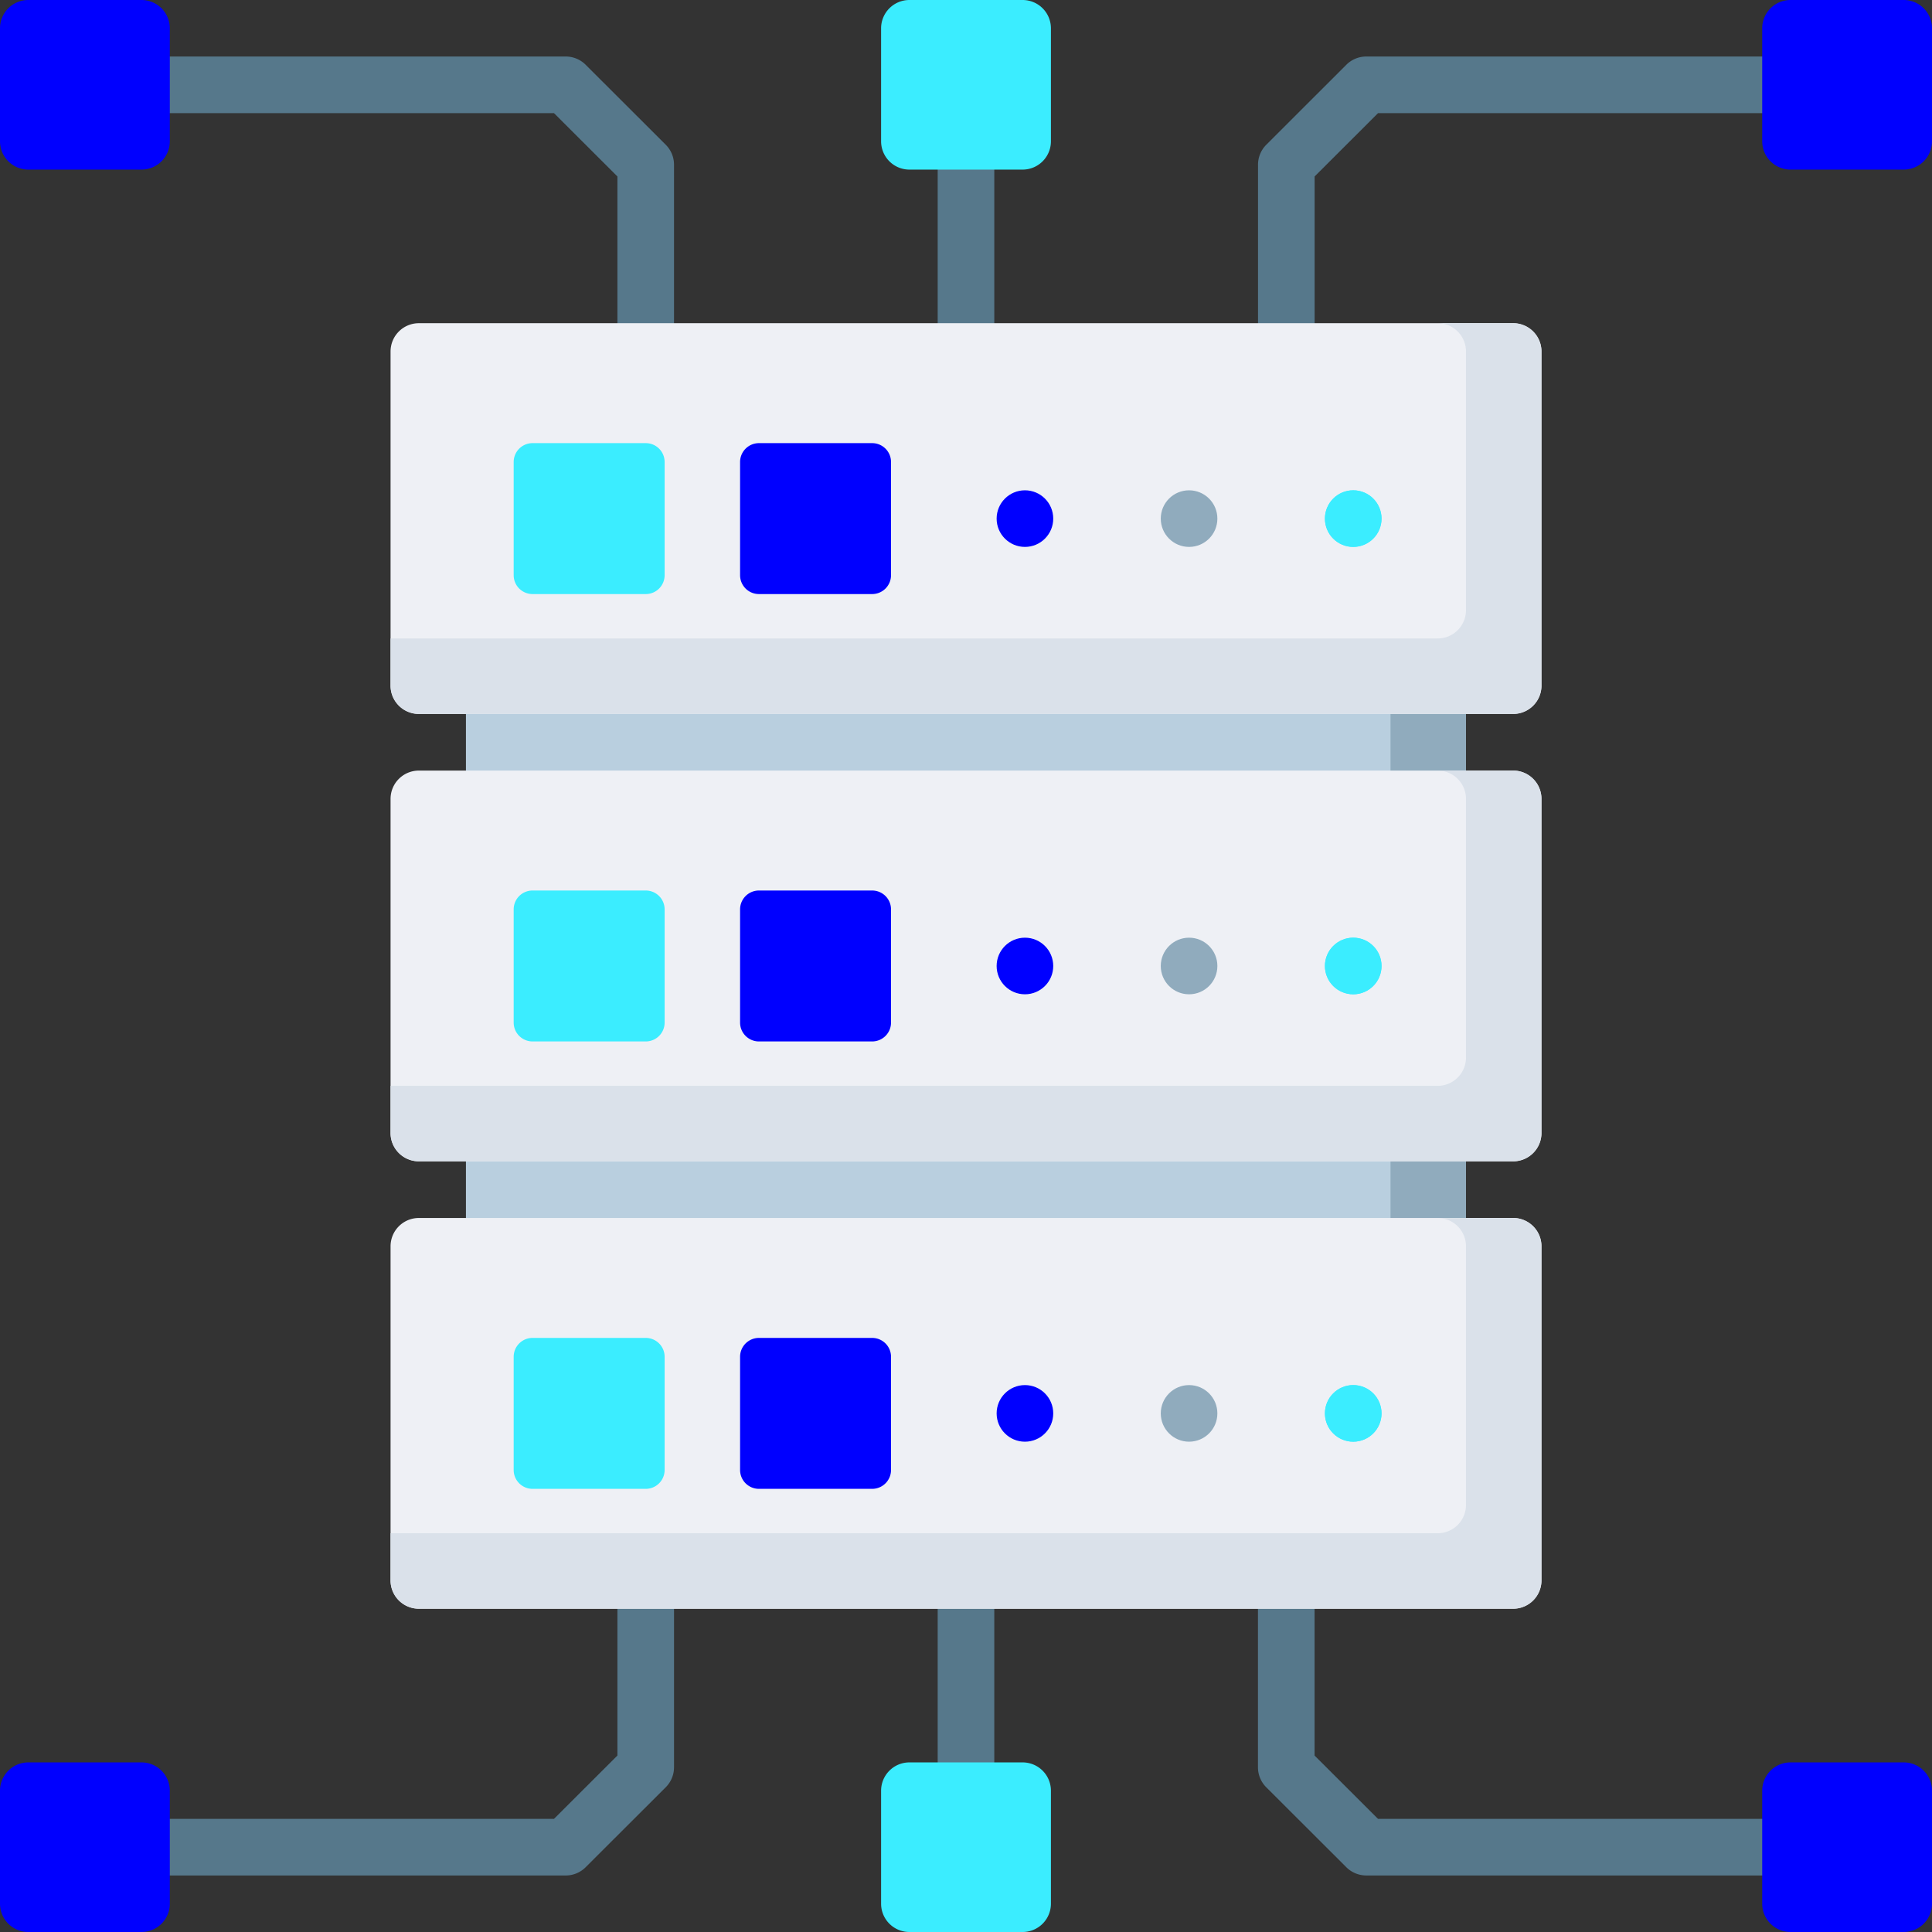 <svg xmlns="http://www.w3.org/2000/svg" width="98.297" height="98.297" viewBox="0 0 98.297 98.297"><rect x="0" y="0" width="98.297" height="98.297" fill="#333333" stroke="none"/><g transform="translate(7.199 2.875)"><path d="M64.171,19.461l-4.043-4.037a1.44,1.44,0,0,0-1.046-.45H37.5v2.88H58.486l3.228,3.223v8.83h2.88V20.48A1.44,1.44,0,0,0,64.171,19.461Z" transform="translate(-37.5 -14.974)" fill="#56788b"/><path d="M338.886,14.974a1.439,1.439,0,0,0-1.04.445L333.8,19.461a1.44,1.44,0,0,0-.423,1.019v9.427h2.88v-8.83l3.228-3.223h20.986v-2.88Z" transform="translate(-276.57 -14.974)" fill="#56788b"/><path d="M248.5,37.447h2.88V48.065H248.5Z" transform="translate(-207.991 -33.132)" fill="#56788b"/><path d="M61.714,427.267l-3.228,3.223H37.5v2.88H59.082a1.44,1.44,0,0,0,1.04-.445l4.049-4.042a1.44,1.44,0,0,0,.423-1.019v-9.619h-2.88Z" transform="translate(-37.5 -340.823)" fill="#56788b"/><path d="M336.254,427.267v-9.022h-2.88v9.619a1.44,1.44,0,0,0,.423,1.019l4.043,4.036a1.44,1.44,0,0,0,1.046.45h21.582v-2.88H339.482Z" transform="translate(-276.57 -340.823)" fill="#56788b"/><path d="M248.5,418.246h2.88v10.81H248.5Z" transform="translate(-207.991 -340.823)" fill="#56788b"/></g><path d="M7.2,0H1.44A1.44,1.44,0,0,0,0,1.44V7.189a1.44,1.44,0,0,0,1.44,1.44H7.2a1.44,1.44,0,0,0,1.44-1.44V1.44A1.44,1.44,0,0,0,7.2,0Z" transform="translate(0 0)" fill="blue"/><path d="M474.2,0h-5.76A1.44,1.44,0,0,0,467,1.44V7.189a1.44,1.44,0,0,0,1.44,1.44h5.76a1.44,1.44,0,0,0,1.44-1.44V1.44A1.44,1.44,0,0,0,474.2,0Z" transform="translate(-377.342 0)" fill="blue"/><path d="M240.7,0h-5.76a1.44,1.44,0,0,0-1.44,1.44V7.189a1.44,1.44,0,0,0,1.44,1.44h5.76a1.44,1.44,0,0,0,1.44-1.44V1.44A1.44,1.44,0,0,0,240.7,0Z" transform="translate(-188.671 0)" fill="#3bedff"/><path d="M7.2,467.053H1.44A1.44,1.44,0,0,0,0,468.493v5.749a1.44,1.44,0,0,0,1.44,1.44H7.2a1.44,1.44,0,0,0,1.44-1.44v-5.749A1.44,1.44,0,0,0,7.2,467.053Z" transform="translate(0 -377.385)" fill="blue"/><path d="M474.2,467.053h-5.76a1.44,1.44,0,0,0-1.44,1.44v5.749a1.44,1.44,0,0,0,1.44,1.44h5.76a1.44,1.44,0,0,0,1.44-1.44v-5.749A1.44,1.44,0,0,0,474.2,467.053Z" transform="translate(-377.342 -377.385)" fill="blue"/><path d="M240.7,467.053h-5.76a1.44,1.44,0,0,0-1.44,1.44v5.749a1.44,1.44,0,0,0,1.44,1.44h5.76a1.44,1.44,0,0,0,1.44-1.44v-5.749A1.44,1.44,0,0,0,240.7,467.053Z" transform="translate(-188.671 -377.385)" fill="#3bedff"/><g transform="translate(23.71 56.211)"><path d="M174.376,294.225v5.76a1.44,1.44,0,0,1-1.44,1.44h-48a1.44,1.44,0,0,1-1.44-1.44v-5.76a1.44,1.44,0,0,1,1.44-1.44h48A1.44,1.44,0,0,1,174.376,294.225Z" transform="translate(-123.5 -292.785)" fill="#b9cfdf"/><path d="M366.28,294.225v5.76a1.44,1.44,0,0,1-1.44,1.44H361a1.44,1.44,0,0,0,1.44-1.44v-5.76a1.44,1.44,0,0,0-1.44-1.44h3.84A1.44,1.44,0,0,1,366.28,294.225Z" transform="translate(-315.403 -292.785)" fill="#90abbd"/></g><g transform="translate(19.871 61.969)"><path d="M162.056,324.22v17a1.44,1.44,0,0,1-1.44,1.44H104.94a1.44,1.44,0,0,1-1.44-1.44v-17a1.44,1.44,0,0,1,1.44-1.44h55.676A1.44,1.44,0,0,1,162.056,324.22Z" transform="translate(-103.5 -322.78)" fill="#eef0f5"/><path d="M162.056,324.22v17a1.44,1.44,0,0,1-1.44,1.44H104.94a1.44,1.44,0,0,1-1.44-1.44v-2.4h53.276a1.44,1.44,0,0,0,1.44-1.44V324.22a1.44,1.44,0,0,0-1.44-1.44h3.84A1.44,1.44,0,0,1,162.056,324.22Z" transform="translate(-103.5 -322.78)" fill="#dae1ea"/><g transform="translate(6.264 6.102)"><path d="M142.846,354.565h-5.76a.96.96,0,0,0-.96.96v5.759a.96.96,0,0,0,.96.96h5.76a.96.96,0,0,0,.96-.96v-5.759A.96.96,0,0,0,142.846,354.565Z" transform="translate(-136.126 -354.565)" fill="#3bedff"/><path d="M202.846,354.565h-5.76a.96.96,0,0,0-.96.96v5.759a.96.96,0,0,0,.96.96h5.76a.96.96,0,0,0,.96-.96v-5.759A.96.96,0,0,0,202.846,354.565Z" transform="translate(-184.607 -354.565)" fill="blue"/></g><g transform="translate(30.836 8.502)"><circle cx="1.44" cy="1.44" r="1.44" fill="blue"/><circle cx="1.44" cy="1.44" r="1.44" transform="translate(8.351 0)" fill="#90abbd"/><g transform="translate(16.703 0)"><circle cx="1.44" cy="1.44" r="1.44" fill="#3bedff"/><circle cx="1.44" cy="1.44" r="1.44" transform="translate(0 0)" fill="#3bedff"/></g></g></g><g transform="translate(23.71 33.448)"><path d="M174.376,175.66v5.76a1.44,1.44,0,0,1-1.44,1.44h-48a1.44,1.44,0,0,1-1.44-1.44v-5.76a1.44,1.44,0,0,1,1.44-1.44h48A1.44,1.44,0,0,1,174.376,175.66Z" transform="translate(-123.5 -174.22)" fill="#b9cfdf"/><path d="M366.28,175.66v5.76a1.44,1.44,0,0,1-1.44,1.44H361a1.44,1.44,0,0,0,1.44-1.44v-5.76a1.44,1.44,0,0,0-1.44-1.44h3.84A1.44,1.44,0,0,1,366.28,175.66Z" transform="translate(-315.403 -174.22)" fill="#90abbd"/></g><g transform="translate(19.871 39.206)"><path d="M162.056,205.655v17a1.44,1.44,0,0,1-1.44,1.44H104.94a1.44,1.44,0,0,1-1.44-1.44v-17a1.44,1.44,0,0,1,1.44-1.44h55.676A1.44,1.44,0,0,1,162.056,205.655Z" transform="translate(-103.5 -204.215)" fill="#eef0f5"/><path d="M162.056,205.655v17a1.44,1.44,0,0,1-1.44,1.44H104.94a1.44,1.44,0,0,1-1.44-1.44v-2.4h53.276a1.44,1.44,0,0,0,1.44-1.44V205.655a1.44,1.44,0,0,0-1.44-1.44h3.84A1.44,1.44,0,0,1,162.056,205.655Z" transform="translate(-103.5 -204.215)" fill="#dae1ea"/><g transform="translate(6.264 6.102)"><path d="M142.846,236h-5.76a.96.96,0,0,0-.96.96v5.759a.96.96,0,0,0,.96.96h5.76a.96.96,0,0,0,.96-.96V236.96A.96.96,0,0,0,142.846,236Z" transform="translate(-136.126 -236)" fill="#3bedff"/><path d="M202.846,236h-5.76a.96.96,0,0,0-.96.96v5.759a.96.96,0,0,0,.96.96h5.76a.96.96,0,0,0,.96-.96V236.96A.96.96,0,0,0,202.846,236Z" transform="translate(-184.607 -236)" fill="blue"/></g><g transform="translate(30.836 8.502)"><circle cx="1.44" cy="1.44" r="1.44" fill="blue"/><circle cx="1.44" cy="1.44" r="1.44" transform="translate(8.351 0)" fill="#90abbd"/><g transform="translate(16.703 0)"><circle cx="1.44" cy="1.44" r="1.44" fill="#3bedff"/><circle cx="1.44" cy="1.44" r="1.44" transform="translate(0 0)" fill="#3bedff"/></g></g></g><g transform="translate(19.871 16.444)"><path d="M162.056,87.09v17a1.44,1.44,0,0,1-1.44,1.44H104.94a1.44,1.44,0,0,1-1.44-1.44v-17a1.44,1.44,0,0,1,1.44-1.44h55.676A1.44,1.44,0,0,1,162.056,87.09Z" transform="translate(-103.5 -85.65)" fill="#eef0f5"/><path d="M162.056,87.09v17a1.44,1.44,0,0,1-1.44,1.44H104.94a1.44,1.44,0,0,1-1.44-1.44v-2.4h53.276a1.44,1.44,0,0,0,1.44-1.44V87.09a1.44,1.44,0,0,0-1.44-1.44h3.84A1.44,1.44,0,0,1,162.056,87.09Z" transform="translate(-103.5 -85.65)" fill="#dae1ea"/><g transform="translate(6.264 6.102)"><path d="M142.846,117.435h-5.76a.96.96,0,0,0-.96.96v5.759a.96.96,0,0,0,.96.96h5.76a.96.96,0,0,0,.96-.96v-5.759A.96.96,0,0,0,142.846,117.435Z" transform="translate(-136.126 -117.435)" fill="#3bedff"/><path d="M202.846,117.435h-5.76a.96.96,0,0,0-.96.96v5.759a.96.96,0,0,0,.96.96h5.76a.96.96,0,0,0,.96-.96v-5.759A.96.96,0,0,0,202.846,117.435Z" transform="translate(-184.607 -117.435)" fill="blue"/></g><g transform="translate(30.836 8.502)"><circle cx="1.44" cy="1.44" r="1.44" fill="blue"/><circle cx="1.44" cy="1.44" r="1.44" transform="translate(8.351 0)" fill="#90abbd"/><g transform="translate(16.703 0)"><circle cx="1.44" cy="1.44" r="1.44" fill="#3bedff"/><circle cx="1.44" cy="1.44" r="1.44" transform="translate(0 0)" fill="#3bedff"/></g></g></g></svg>